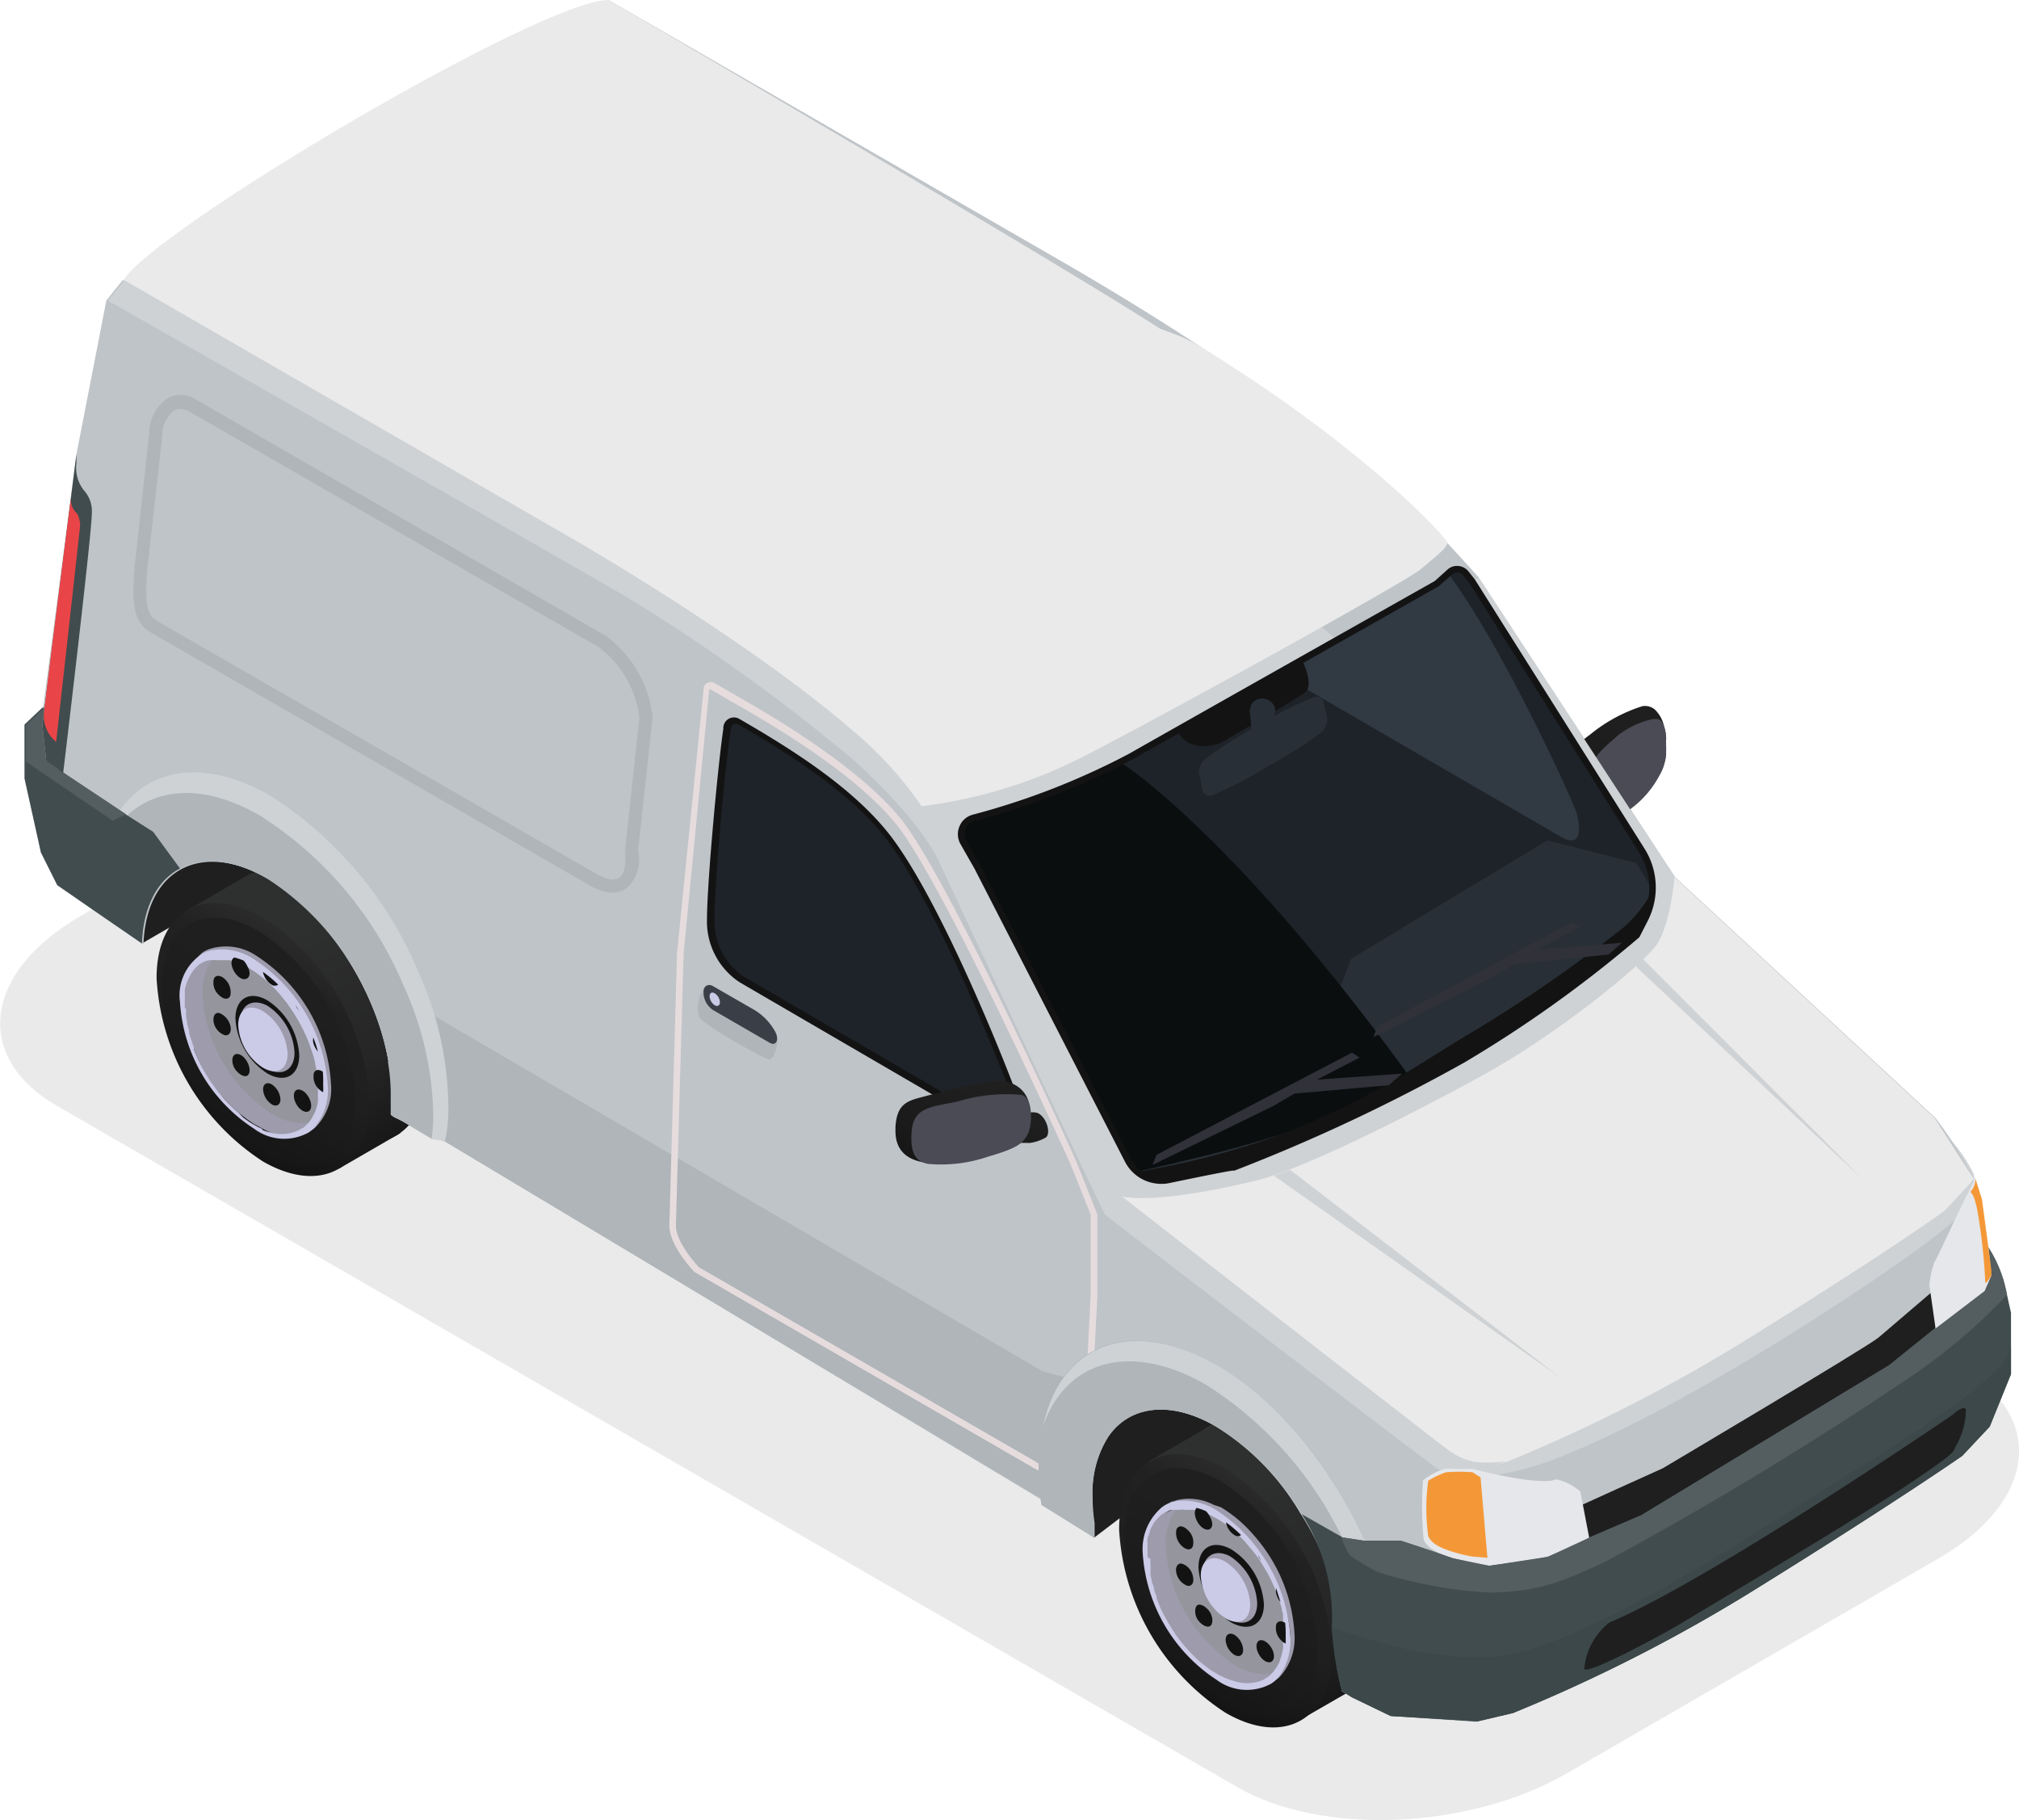 <svg xmlns="http://www.w3.org/2000/svg" xmlns:xlink="http://www.w3.org/1999/xlink" viewBox="0 0 123.4 111.26"><defs><style>.cls-1{isolation:isolate;}.cls-2,.cls-20{fill:#eaeaea;}.cls-2,.cls-26{mix-blend-mode:multiply;}.cls-3{fill:#1f1f1f;}.cls-4{fill:url(#linear-gradient);}.cls-5{fill:url(#linear-gradient-2);}.cls-6{fill:url(#linear-gradient-3);}.cls-7{fill:url(#linear-gradient-4);}.cls-8{fill:#9d9bac;}.cls-9{fill:#94959d;}.cls-10{fill:#cbcae7;}.cls-11{fill:#131313;}.cls-12{fill:#545d5f;}.cls-13{fill:url(#linear-gradient-5);}.cls-14{fill:url(#linear-gradient-6);}.cls-15{fill:url(#linear-gradient-7);}.cls-16{fill:#bfc4c8;}.cls-17{fill:#69645e;}.cls-18{fill:#afb5b9;}.cls-19{fill:#cfd2d5;}.cls-21{fill:#1e2329;}.cls-22{fill:url(#linear-gradient-8);}.cls-23{fill:#4b4b56;}.cls-24{fill:url(#linear-gradient-9);}.cls-25{fill:url(#linear-gradient-10);}.cls-27{fill:#e7dcdd;}.cls-28{fill:#282f37;}.cls-29{fill:#0b0e0f;mix-blend-mode:screen;}.cls-30{fill:#313942;}.cls-31{fill:#404c4e;}.cls-32{fill:#3c4849;}.cls-33{fill:#e5e7ea;}.cls-34{fill:#f49837;}.cls-35{fill:#31313a;}.cls-36{fill:#3a3f47;}.cls-37{fill:#cac9e6;}.cls-38{fill:#e94548;}</style><linearGradient id="linear-gradient" x1="24.47" y1="69.27" x2="15.31" y2="53.41" gradientUnits="userSpaceOnUse"><stop offset="0" stop-color="#181819"/><stop offset="0.27" stop-color="#262626"/><stop offset="0.77" stop-color="#2e2f2f"/></linearGradient><linearGradient id="linear-gradient-2" x1="24.18" y1="69.44" x2="15.02" y2="53.57" xlink:href="#linear-gradient"/><linearGradient id="linear-gradient-3" x1="12.84" y1="69.14" x2="19.3" y2="57.95" gradientUnits="userSpaceOnUse"><stop offset="0" stop-color="#141414"/><stop offset="0.42" stop-color="#1e1e1e"/><stop offset="0.44" stop-color="#1f1f1f"/><stop offset="0.78" stop-color="#212121"/><stop offset="0.98" stop-color="#2a2a2a"/><stop offset="1" stop-color="#2b2b2b"/></linearGradient><linearGradient id="linear-gradient-4" x1="12.85" y1="68.8" x2="18.74" y2="58.61" gradientUnits="userSpaceOnUse"><stop offset="0" stop-color="#161617"/><stop offset="0.3" stop-color="#1b1b1b"/><stop offset="0.79" stop-color="#1f1f1f"/><stop offset="0.8" stop-color="#1f1f1f"/></linearGradient><linearGradient id="linear-gradient-5" x1="83.3" y1="102.93" x2="74.14" y2="87.06" xlink:href="#linear-gradient"/><linearGradient id="linear-gradient-6" x1="71.67" y1="102.79" x2="78.13" y2="91.61" xlink:href="#linear-gradient-3"/><linearGradient id="linear-gradient-7" x1="71.69" y1="102.45" x2="77.57" y2="92.26" xlink:href="#linear-gradient-4"/><linearGradient id="linear-gradient-8" x1="96.75" y1="50.26" x2="100.84" y2="43.16" xlink:href="#linear-gradient-4"/><linearGradient id="linear-gradient-9" x1="61.13" y1="70.4" x2="62.73" y2="67.63" xlink:href="#linear-gradient-4"/><linearGradient id="linear-gradient-10" x1="57.11" y1="71.7" x2="60.67" y2="65.54" xlink:href="#linear-gradient-4"/></defs><g class="cls-1"><g id="Ebene_2" data-name="Ebene 2"><g id="Ebene_1-2" data-name="Ebene 1"><path class="cls-2" d="M75.63,109.25,3.48,67.6C-1.67,64.62-1,59.42,4.92,56L27.67,42.85C33.62,39.42,42.62,39,47.78,42l72.14,41.65c5.16,3,4.51,8.18-1.44,11.62L95.74,108.42C89.79,111.85,80.78,112.23,75.63,109.25Z"/><path class="cls-3" d="M8.68,57.67l6-3.47L32.53,67.29,66.87,94l5.49-4.18,12.86,7.74L86.65,79.9S25.32,39.17,21.72,39.65,9.55,42,8.5,44.55,5.23,51.38,8.68,57.67Z"/><polygon class="cls-4" points="24.45 69.28 20.7 71.45 11.38 55.68 15.28 53.42 23.45 58.42 25.04 67.6 24.45 69.28"/><path class="cls-5" d="M26.1,65.26c0,4.11-2.91,5.77-6.5,3.7a14.31,14.31,0,0,1-6.5-11.21c0-4.12,2.91-5.77,6.5-3.7A14.31,14.31,0,0,1,26.1,65.26Z"/><path class="cls-6" d="M22.57,67.3c0,4.11-2.91,5.77-6.5,3.7a14.31,14.31,0,0,1-6.5-11.21c0-4.11,2.91-5.77,6.5-3.7A14.31,14.31,0,0,1,22.57,67.3Z"/><path class="cls-7" d="M21.72,67.12c0,3.75-2.65,5.26-5.92,3.37A13,13,0,0,1,9.88,60.28c0-3.75,2.65-5.26,5.92-3.37A13,13,0,0,1,21.72,67.12Z"/><path class="cls-8" d="M19.75,66.3a3.59,3.59,0,0,1,0,.47A3.08,3.08,0,0,1,19,68.6c-.76.84-2,.94-3.49.1a9.29,9.29,0,0,1-4.22-7.28c0-1.65.72-2.69,1.82-2.93a2.76,2.76,0,0,1,1.24,0,3.81,3.81,0,0,1,.57.19,6.4,6.4,0,0,1,.59.29,5.65,5.65,0,0,1,.57.38,7.6,7.6,0,0,1,.93.8,10.72,10.72,0,0,1,1,1.26l.22.33a10.29,10.29,0,0,1,.85,1.65h0a6.61,6.61,0,0,1,.3.85h0a7.09,7.09,0,0,1,.27,1.26h0A6.61,6.61,0,0,1,19.75,66.3Z"/><path class="cls-8" d="M11.28,61.09a4.36,4.36,0,0,0,0,.51v0a10.2,10.2,0,0,0,4,6.91l0,0,.49.31a3.28,3.28,0,0,0,3.06.39,2.26,2.26,0,0,0,.4-.25,3.32,3.32,0,0,0,1-2.71,10,10,0,0,0-4.51-7.79,3.33,3.33,0,0,0-3-.42,2,2,0,0,0-.35.19A3.24,3.24,0,0,0,11.28,61.09Zm.29.17a3,3,0,0,1,1.08-2.6l0,0h0a1.63,1.63,0,0,1,.34-.19,2.14,2.14,0,0,1,.84-.17,4,4,0,0,1,1.86.73,8.63,8.63,0,0,1,3.5,4.38,8,8,0,0,1,.8,2.75,3.1,3.1,0,0,1-1,2.52,1.94,1.94,0,0,1-.41.27h0a3.08,3.08,0,0,1-2.82-.38A9.33,9.33,0,0,1,11.57,61.26Z"/><path class="cls-9" d="M19.75,66.3a3.59,3.59,0,0,1,0,.47A3.08,3.08,0,0,1,19,68.6a3.39,3.39,0,0,1-2.4-.53,9.29,9.29,0,0,1-4.22-7.28,3.37,3.37,0,0,1,.73-2.3,2.76,2.76,0,0,1,1.24,0,3.81,3.81,0,0,1,.57.19,6.4,6.4,0,0,1,.59.29,5.65,5.65,0,0,1,.57.38,7.6,7.6,0,0,1,.93.8,10.72,10.72,0,0,1,1,1.26l.22.33a10.29,10.29,0,0,1,.85,1.65h0a6.61,6.61,0,0,1,.3.85h0a7.09,7.09,0,0,1,.27,1.26h0A6.61,6.61,0,0,1,19.75,66.3Z"/><path class="cls-10" d="M11,61.25A9.94,9.94,0,0,0,15.53,69a3.07,3.07,0,0,0,3.33.23,2.25,2.25,0,0,0,.37-.31,3.59,3.59,0,0,0,.81-2.5,10,10,0,0,0-4.51-7.78,3.55,3.55,0,0,0-2.69-.53,2.46,2.46,0,0,0-.38.14A3,3,0,0,0,11,61.25Zm.3.35a1.09,1.09,0,0,1,0-.18c0-.1,0-.2,0-.3s0-.12,0-.17,0,0,0,0a.53.53,0,0,1,0-.13s0-.05,0-.07a.13.13,0,0,1,0-.06,1.18,1.18,0,0,1,0-.2,1.76,1.76,0,0,1,.07-.27s0,0,0,0h0a1.59,1.59,0,0,1,.07-.2,1.51,1.51,0,0,1,.13-.29,1.14,1.14,0,0,1,.12-.22,1.18,1.18,0,0,1,.13-.18.48.48,0,0,1,.09-.11l.05-.06.06-.06.12-.11,0,0,0,0h0a.71.71,0,0,1,.14-.1l0,0h0l.12-.06h0l0,0h0a.77.77,0,0,1,.19-.08l.18-.05h0l.06,0h0l.09,0a2.47,2.47,0,0,1,.39,0h.23l.22,0,.12,0,.16,0a1.39,1.39,0,0,1,.33.1,3.49,3.49,0,0,1,.54.23c.11,0,.2.1.31.15l.28.18a2.83,2.83,0,0,1,.28.2,7.6,7.6,0,0,1,.93.8,7.7,7.7,0,0,1,.54.6c.09.11.17.22.26.32l.23.33a0,0,0,0,1,0,0l.22.33c.08.12.15.25.23.38s.18.33.27.5.12.23.17.35l.08.16c.07.17.15.35.21.53s.13.37.19.56h0a3,3,0,0,1,.09.32,2.46,2.46,0,0,1,.07.29h0c0,.11.05.22.06.33s0,.21.05.32h0a6.59,6.59,0,0,1,.05.75c0,.1,0,.19,0,.27l0,.2v0l0,.26a1.43,1.43,0,0,1,0,.22,4.12,4.12,0,0,1-.16.56,1.79,1.79,0,0,1-.12.24,2.26,2.26,0,0,1-.22.37l-.12.14s0,0,0,0l-.18.17-.15.12-.05,0h0l-.12.08a.88.88,0,0,1-.2.09.9.9,0,0,1-.21.08,2.46,2.46,0,0,1-1.35,0,3.21,3.21,0,0,1-.48-.14L16,69l-.25-.12-.25-.14-.22-.13,0,0-.4-.28L14.56,68a9,9,0,0,1-.89-.86l-.33-.41A10.26,10.26,0,0,1,12.23,65a9.37,9.37,0,0,1-.38-.86.76.76,0,0,1,0-.11c-.05-.14-.1-.28-.14-.42a4,4,0,0,1-.14-.46c0-.2-.09-.38-.12-.58s-.05-.29-.07-.43,0-.3,0-.45Z"/><path class="cls-11" d="M18.29,64.51c0,1.24-.87,1.73-1.95,1.11a4.27,4.27,0,0,1-1.95-3.36c0-1.23.87-1.73,1.95-1.11A4.29,4.29,0,0,1,18.29,64.51Z"/><path class="cls-8" d="M18,64.35c0,1.05-.74,1.48-1.66,1a3.67,3.67,0,0,1-1.66-2.87c0-1.06.74-1.48,1.66-1A3.65,3.65,0,0,1,18,64.35Z"/><path class="cls-10" d="M17.58,64.41c0,1-.68,1.34-1.51.86a3.32,3.32,0,0,1-1.51-2.6c0-1,.68-1.34,1.51-.86A3.35,3.35,0,0,1,17.58,64.41Z"/><path class="cls-11" d="M17,60.19a.35.35,0,0,1-.41,0,1.22,1.22,0,0,1-.52-.78A7.6,7.6,0,0,1,17,60.19Z"/><path class="cls-11" d="M18.28,61.78l-.1-.12a1.13,1.13,0,0,1-.12-.21Z"/><path class="cls-11" d="M19.43,64.28a1.36,1.36,0,0,1-.28-.53.72.72,0,0,1,0-.32A6.61,6.61,0,0,1,19.43,64.28Z"/><path class="cls-11" d="M19.75,66.3a3.59,3.59,0,0,1,0,.47,1.38,1.38,0,0,1-.23-.16,1.07,1.07,0,0,1-.34-1c.08-.23.3-.26.55-.1h0A6.61,6.61,0,0,1,19.75,66.3Z"/><path class="cls-11" d="M18.06,67.4c-.17-.38-.12-.73.12-.79s.57.19.74.57.12.72-.12.78S18.23,67.77,18.06,67.4Z"/><path class="cls-11" d="M16.08,66.59c0-.33.24-.47.53-.3a1.18,1.18,0,0,1,.53.92c0,.33-.24.47-.53.3A1.18,1.18,0,0,1,16.08,66.59Z"/><path class="cls-11" d="M14.3,64.51c.17-.18.51-.05.74.29s.29.75.12.92-.5,0-.74-.29S14.13,64.68,14.3,64.51Z"/><path class="cls-11" d="M13.41,61.93a1.12,1.12,0,0,1,.67.78c.09.37-.07.63-.35.57a1.06,1.06,0,0,1-.67-.78C13,62.13,13.13,61.87,13.41,61.93Z"/><path class="cls-11" d="M13.74,59.85a1.09,1.09,0,0,1,.34,1c-.09.27-.39.27-.67,0a1,1,0,0,1-.34-1C13.16,59.59,13.46,59.59,13.74,59.85Z"/><path class="cls-11" d="M15,59.85c-.23.06-.56-.19-.74-.56s-.13-.66.06-.76a3.81,3.81,0,0,1,.57.19,1.25,1.25,0,0,1,.23.35C15.34,59.44,15.28,59.79,15,59.85Z"/><path class="cls-12" d="M84.93,98.91c0,4.12-2.9,5.78-6.49,3.7a14.31,14.31,0,0,1-6.5-11.2c0-4.12,2.91-5.78,6.5-3.71A14.3,14.3,0,0,1,84.93,98.91Z"/><polygon class="cls-13" points="83.28 102.94 79.53 105.1 70.21 89.33 74.11 87.08 82.28 92.07 83.88 101.25 83.28 102.94"/><path class="cls-14" d="M81.4,101c0,4.12-2.91,5.78-6.5,3.7a14.31,14.31,0,0,1-6.5-11.2c0-4.12,2.91-5.78,6.5-3.71A14.31,14.31,0,0,1,81.4,101Z"/><path class="cls-15" d="M80.55,100.77c0,3.76-2.65,5.27-5.92,3.38a13,13,0,0,1-5.92-10.21c0-3.75,2.65-5.27,5.92-3.38A13,13,0,0,1,80.55,100.77Z"/><path class="cls-8" d="M78.58,100c0,.16,0,.32,0,.47a3,3,0,0,1-.71,1.83c-.76.84-2,.94-3.49.11a9.32,9.32,0,0,1-4.22-7.29c0-1.65.72-2.69,1.82-2.93a2.72,2.72,0,0,1,1.23,0,3.23,3.23,0,0,1,.57.2,3.29,3.29,0,0,1,.6.29,6.12,6.12,0,0,1,.57.37,6.85,6.85,0,0,1,.92.8,9,9,0,0,1,1,1.26c.08.11.15.22.22.33A10.38,10.38,0,0,1,78,97.08h0c.11.28.21.56.29.84h0a7.28,7.28,0,0,1,.27,1.26h0A6.61,6.61,0,0,1,78.58,100Z"/><path class="cls-8" d="M70.12,94.75c0,.14,0,.28,0,.43v0a10.22,10.22,0,0,0,4,7h0c.16.11.33.22.49.31a3.24,3.24,0,0,0,3.07.39,1.67,1.67,0,0,0,.4-.25,1.29,1.29,0,0,0,.17-.16,3.48,3.48,0,0,0,.87-2.55,9.88,9.88,0,0,0-2.48-6.06h0a8.25,8.25,0,0,0-2-1.71A4.5,4.5,0,0,0,74.2,92a3.29,3.29,0,0,0-2.26-.3l-.24.08-.06,0a2,2,0,0,0-.32.18h0a1,1,0,0,0-.18.13A3.37,3.37,0,0,0,70.12,94.75Zm.29.17a3,3,0,0,1,1.08-2.61h0a1.57,1.57,0,0,1,.33-.19l.12,0a2.43,2.43,0,0,1,.73-.13,3.93,3.93,0,0,1,1.85.73A8.72,8.72,0,0,1,78.05,97a7.79,7.79,0,0,1,.8,2.75,3.17,3.17,0,0,1-.93,2.5l0,0a2.07,2.07,0,0,1-.41.27h0a3.06,3.06,0,0,1-2.83-.38A9.32,9.32,0,0,1,70.41,94.92Z"/><path class="cls-9" d="M78.58,100c0,.16,0,.32,0,.47a3,3,0,0,1-.71,1.83,3.42,3.42,0,0,1-2.4-.52,9.29,9.29,0,0,1-4.22-7.28A3.35,3.35,0,0,1,72,92.14a2.72,2.72,0,0,1,1.23,0,3.23,3.23,0,0,1,.57.2,3.29,3.29,0,0,1,.6.29,6.12,6.12,0,0,1,.57.37,6.85,6.85,0,0,1,.92.8,9,9,0,0,1,1,1.26c.08.11.15.22.22.33A10.38,10.38,0,0,1,78,97.08h0c.11.28.21.56.29.84h0a7.28,7.28,0,0,1,.27,1.26h0A6.61,6.61,0,0,1,78.58,100Z"/><path class="cls-10" d="M69.84,94.91a10,10,0,0,0,4.52,7.78,3.09,3.09,0,0,0,3.34.23,1.8,1.8,0,0,0,.36-.32.86.86,0,0,0,.13-.14,3.76,3.76,0,0,0,.68-2.35,10,10,0,0,0-4.51-7.78A3.74,3.74,0,0,0,72,91.75a1.31,1.31,0,0,0-.27.06.68.68,0,0,0-.23.07h0l-.13.05h0a1.6,1.6,0,0,0-.47.31h0A3.35,3.35,0,0,0,69.84,94.91Zm.3.27v-.11c0-.1,0-.2,0-.3a1.09,1.09,0,0,1,0-.18l0-.24a1.87,1.87,0,0,1,0-.25,1.55,1.55,0,0,1,.06-.23v0a0,0,0,0,0,0,0,.76.76,0,0,1,.08-.21.14.14,0,0,1,0-.07,1.33,1.33,0,0,1,.11-.24,1.55,1.55,0,0,1,.12-.22,1.18,1.18,0,0,1,.13-.18l.14-.16.12-.12,0,0a.67.67,0,0,1,.14-.11l.14-.09.09-.06h0l0,0h0l0,0a1.83,1.83,0,0,1,.33-.11H72a0,0,0,0,1,0,0,2,2,0,0,1,.5,0h.21l.25,0,.26.05.31.09a2.88,2.88,0,0,1,.45.19h0a.61.61,0,0,1,.14.07l.26.14a6.12,6.12,0,0,1,.57.37,9.75,9.75,0,0,1,.92.8c.13.14.26.27.37.41s.29.34.43.52.16.21.23.32,0,0,0,0a3.37,3.37,0,0,1,.21.31h0c.08.13.16.25.23.38l.13.22a2.44,2.44,0,0,1,.14.28,2.81,2.81,0,0,1,.17.35l.08.17a4.71,4.71,0,0,1,.21.52,3.93,3.93,0,0,1,.19.58h0a1.92,1.92,0,0,1,.09.32c0,.1.05.19.07.29h0a1.16,1.16,0,0,1,0,.18l0,.19a.08.08,0,0,1,0,0l0,.23,0,.33h0c0,.14,0,.28,0,.42s0,.32,0,.47a.43.43,0,0,1,0,0,1.6,1.6,0,0,1,0,.23,3.71,3.71,0,0,1-.2.78c0,.09-.07.17-.11.25a1.59,1.59,0,0,1-.13.22l-.1.14a.53.53,0,0,1-.12.14v0h0l-.17.18a.91.91,0,0,1-.16.11s0,0,0,0h0l-.12.08a1.24,1.24,0,0,1-.2.1,1,1,0,0,1-.21.07,2.54,2.54,0,0,1-1.35,0l-.48-.15-.24-.1-.25-.12a1.57,1.57,0,0,1-.25-.14l-.22-.13h0a7.47,7.47,0,0,1-.79-.6l0,0c-.12-.1-.24-.22-.35-.33a2.61,2.61,0,0,1-.23-.24,6.89,6.89,0,0,1-.55-.63l-.25-.32a11.85,11.85,0,0,1-.85-1.42,4.54,4.54,0,0,1-.21-.45l0,0-.18-.45,0-.08c-.06-.16-.11-.31-.16-.46v0c0-.16-.09-.33-.14-.49a.08.08,0,0,0,0,0c0-.13-.06-.28-.08-.42s0-.07,0-.1,0-.29,0-.43a3.25,3.25,0,0,1,0-.44Z"/><path class="cls-11" d="M77.25,98.07c0,1.23-.88,1.73-2,1.11a4.29,4.29,0,0,1-2-3.36c0-1.23.87-1.73,2-1.11A4.3,4.3,0,0,1,77.25,98.07Z"/><path class="cls-8" d="M76.84,98c0,1.06-.75,1.48-1.67,1a3.65,3.65,0,0,1-1.66-2.87c0-1,.74-1.48,1.66-1A3.68,3.68,0,0,1,76.84,98Z"/><path class="cls-10" d="M76.41,98.07c0,1-.68,1.34-1.51.86a3.34,3.34,0,0,1-1.51-2.6c0-1,.68-1.34,1.51-.86A3.32,3.32,0,0,1,76.41,98.07Z"/><path class="cls-11" d="M75.85,93.84a.33.33,0,0,1-.4,0,1.14,1.14,0,0,1-.52-.78A6.85,6.85,0,0,1,75.85,93.84Z"/><path class="cls-11" d="M77.11,95.43a.63.63,0,0,1-.1-.12,2,2,0,0,1-.12-.21C77,95.21,77,95.32,77.11,95.43Z"/><path class="cls-11" d="M78.26,97.93A1.23,1.23,0,0,1,78,97.4a.66.66,0,0,1,0-.31C78.08,97.37,78.18,97.65,78.26,97.93Z"/><path class="cls-11" d="M78.58,100c0,.16,0,.32,0,.47a.67.67,0,0,1-.24-.16,1.06,1.06,0,0,1-.34-1c.08-.22.31-.26.55-.1h0A6.61,6.61,0,0,1,78.58,100Z"/><path class="cls-11" d="M76.9,101.05c-.18-.37-.12-.72.11-.78s.57.19.75.56.12.72-.12.78S77.07,101.42,76.9,101.05Z"/><path class="cls-11" d="M74.91,100.25c0-.34.24-.48.54-.31a1.18,1.18,0,0,1,.53.92c0,.34-.24.47-.54.3A1.18,1.18,0,0,1,74.91,100.25Z"/><path class="cls-11" d="M73.14,98.16c.17-.17.5,0,.74.29s.29.75.12.92-.51,0-.75-.29S73,98.33,73.14,98.16Z"/><path class="cls-11" d="M72.24,95.59a1,1,0,0,1,.67.77c.09.38-.06.63-.34.58a1.08,1.08,0,0,1-.67-.78C71.81,95.78,72,95.53,72.24,95.59Z"/><path class="cls-11" d="M72.57,93.51a1,1,0,0,1,.34,1c-.09.27-.39.27-.67,0a1.07,1.07,0,0,1-.34-1C72,93.24,72.29,93.24,72.57,93.51Z"/><path class="cls-11" d="M73.88,93.5c-.24.06-.57-.19-.74-.56s-.13-.65,0-.76a3.23,3.23,0,0,1,.57.2,1.22,1.22,0,0,1,.24.34C74.17,93.09,74.12,93.44,73.88,93.5Z"/><path class="cls-16" d="M122.91,80.25V84L121,87.55,117.76,86l-2.38-1.15.41-1a3.3,3.3,0,0,0-.16-1.07,2.62,2.62,0,0,0-.87-1.32c0-4.84-2.39-11.32-6.59-13.75s-7.62-.49-7.62,4.34a10.19,10.19,0,0,0,.11,1.55v.83l-.35-.21-2.87-1.72L69,45.9l-3-1.81L65.82,44V42.65A16.8,16.8,0,0,0,58.2,29.5c-4.1-2.37-7.45-.58-7.62,4l-3.27-2.25L45.4,29.92l-1-2-1-4.51v-3.3h1L36.39,9.45,35.78,1.2,37.19,0h0L64.93,16c11.9,6.88,18.62,12.47,20.36,14s5.09,5.3,5.09,5.3l12,18.32,15.91,14.72a26.46,26.46,0,0,1,2.37,3.7C121,73.13,121.7,78,121.7,78a0,0,0,0,0,0,0Z"/><path class="cls-17" d="M101.92,74.26A13.75,13.75,0,0,0,108.17,85c3.44,2,6.24.4,6.24-3.56a13.77,13.77,0,0,0-6.24-10.77C104.72,68.71,101.92,70.3,101.92,74.26Z"/><path class="cls-18" d="M97.27,70.17a17.08,17.08,0,0,0,.17,2.34l2.88,1.72.34.22v-.84a10.21,10.21,0,0,1-.12-1.55c0-4.83,3.42-6.78,7.63-4.34s6.58,8.91,6.58,13.75a2.91,2.91,0,0,1,1,2.38l-.42,1L117.76,86a12.58,12.58,0,0,0,.27-2.63c0-6.91-3.84-15.93-9.86-19.4S97.27,63.26,97.27,70.17Z"/><path class="cls-17" d="M52,36c0,4,4.87,7.59,8.32,9.58s4.17,1.59,4.17-2.37A13.76,13.76,0,0,0,58.2,32.48C54.75,30.49,52,32.09,52,36Z"/><path class="cls-18" d="M47.31,31.23l3.27,2.25c.17-4.56,3.51-6.35,7.62-4a16.8,16.8,0,0,1,7.62,13.15V44l.19.13,3,1.81c0-.43.07-.88.07-1.36,0-6.91-4.88-15.33-10.9-18.8C52.39,22.39,47.64,24.86,47.31,31.23Z"/><path class="cls-19" d="M121,87.55h0l-16.86,9.73-13.77,7.95s0,0,0,0h0s-2.46-5.79-4.73-11.08c-1.86-4.35-3.59-8.35-3.74-8.57-.33-.48-17.38-15.51-17.38-15.51l-56.88-53h0L37.19,0h0L116,69.28l1.31,1.16,2.11,9.88Z"/><path class="cls-16" d="M121,87.55h0l-16.86,9.73c-3.4.4-7,.5-10.45.64-11.17.43-5.36-10-4.73-10.38L116,69.28l1.31,1.16,2.11,9.88Z"/><path class="cls-3" d="M97.13,94l-1.69-.22c.17-.67-.72-.86-.1-1.16,1-.48,6.28-2.86,6.28-2.86s12.47-7.39,13.2-8l3.79-3.24c.27-.23.72.56.86.89l-1.22,1.82-2.78,2.24-15.15,9.17Z"/><path class="cls-20" d="M7.55,17.12S29.11,41.88,37.62,45.3s16.34,4.11,18.56,4a29.8,29.8,0,0,0,9.37-2.72C68.8,45,85.76,35.69,86.84,34.79s1.56-1.29,1.62-1.59-5.37-6.08-15.18-12.06S7.55,17.12,7.55,17.12Z"/><polygon class="cls-20" points="120.63 72.06 89.95 89.77 68.56 73.14 102.35 53.63 118.25 68.35 120.63 72.06"/><path class="cls-19" d="M68.56,73.14c1.48.32,4.81-.13,8.32-1,2.55-.62,8.57-3.58,13.5-6.27s10-6.9,10.86-8.1,1.11-4.17,1.11-4.17S89.4,50.48,83,55.06,68.56,73.14,68.56,73.14Z"/><path class="cls-16" d="M91.58,98.3v3.76l-1.29,3.2L85,104.9l-2.38-1.15-.62-.39v-3a15.55,15.55,0,0,0-2.44-7.81,15.35,15.35,0,0,0-5.19-5.33c-2.81-1.63-5.28-1.3-6.59.55a6.41,6.41,0,0,0-1,3.79,10.31,10.31,0,0,0,.12,1.55V94l-.29-.17,0,0-2.85-2.09L27.16,69.74l-3.05-1.45-.19-.14v-1.3a11.72,11.72,0,0,0-.17-1.93C23,60.54,20,55.81,16.3,53.69c-4.11-2.36-7.45-.58-7.62,4L5.41,55.43,3.5,54.11l-1-2-1-4.52v-3.3h1L4.67,27.77l1.83-9.4,1-1.25h0l27.72,16C47.19,40,52.5,45.26,54.25,46.79s4.41,6.84,4.41,6.84l9.9,19.52,17.81,14.4L90,89.77c.39,1.07,1.07,5.94,1.07,5.94Z"/><path class="cls-16" d="M89.07,89.23l-2.7-1.68-8.94-7.23-9.9-6.09-25.95-16L4.65,37.38s-.48.21-1.26.6l-.8,6.35h-1v3.3l1,4.52,1,2,1.91,1.32,3.27,2.24c.17-4.56,3.51-6.34,7.62-4C20,55.81,23,60.54,23.75,64.92a11.72,11.72,0,0,1,.17,1.93v1.3l.19.14,3.05,1.45L63.68,91.65l2.85,2.09,0,0,.29.17v-.83a10.31,10.31,0,0,1-.12-1.55,6.41,6.41,0,0,1,1-3.79c1.31-1.85,3.78-2.18,6.59-.55a15.35,15.35,0,0,1,5.19,5.33A15.55,15.55,0,0,1,82,100.37v3l.62.39L85,104.9l5.13.35A27.8,27.8,0,0,0,91.58,99V98.3l0-.2C91.22,96.68,89.88,92,89.07,89.23Z"/><path class="cls-18" d="M66.75,91.57a6.41,6.41,0,0,1,1-3.79l-1.46-3.26-2.58-.7-38-22.2a24.82,24.82,0,0,0-2,3.3,11.72,11.72,0,0,1,.17,1.93v1.3l.19.14,3.05,1.45L63.68,91.65l2.85,2.09,0,0,.29-.33v-.33A10.31,10.31,0,0,1,66.75,91.57Z"/><path class="cls-18" d="M27.2,68.74c0,.34,0,.67,0,1l-.82-.12h0l-2.22-1.33-.19-.14v-1.3A16.83,16.83,0,0,0,16.3,53.69c-2.06-1.18-3.92-1.33-5.29-.6S8.77,55.4,8.68,57.67L5.41,55.43A10.21,10.21,0,0,1,6.15,52a6.07,6.07,0,0,1,1.56-2.21c2-1.78,5.1-1.86,8.59.15C22.31,53.41,27.2,61.83,27.2,68.74Z"/><path class="cls-21" d="M45.15,44.14c3.31,1.91,7.05,4.29,9.23,7.17,3.23,4.29,7.51,15.17,7.74,16S62.46,69.85,61,69L45.31,59.88a4.3,4.3,0,0,1-1.87-3.66c0-2.13.65-9.36,1-11.64C44.58,43.85,45.11,44.12,45.15,44.14Z"/><path class="cls-11" d="M61.69,69.44a1.69,1.69,0,0,1-.8-.26L45.21,60.05a4.45,4.45,0,0,1-2-3.83c0-2.23.67-9.46,1-11.67a.65.65,0,0,1,1-.59h0c3.36,1.94,7.09,4.32,9.29,7.23,3.31,4.39,7.58,15.37,7.77,16.11.1.37.36,1.58-.21,2A.63.63,0,0,1,61.69,69.44ZM44.89,44.27l-.07,0c-.07,0-.12.15-.15.32-.36,2.2-1,9.4-1,11.61a4.09,4.09,0,0,0,1.77,3.49l15.68,9.12c.36.21.63.26.77.16s.23-.95.06-1.59-4.42-11.62-7.71-16c-2.15-2.85-5.84-5.2-9.16-7.12A.4.4,0,0,0,44.89,44.27Z"/><path class="cls-22" d="M95.63,48.54a3.26,3.26,0,0,0,.1.89v0a.66.66,0,0,0,.12.22l.16.13a2.89,2.89,0,0,0,1.22.54,2.32,2.32,0,0,0,.59,0h0a.23.23,0,0,0,.11,0h0a1.86,1.86,0,0,0,.66-.2l.15-.09h0l.16-.09h0a7.77,7.77,0,0,0,2.64-2.77,2.54,2.54,0,0,0,.17-.46,3.38,3.38,0,0,0,.11-.57.71.71,0,0,0,0-.14,3.67,3.67,0,0,0,0-.46c0-.12,0-.23,0-.34a1.23,1.23,0,0,0,0-.19,3.19,3.19,0,0,0-.12-.63v0a2,2,0,0,0-.55-1,.93.93,0,0,0-.77-.21,9.55,9.55,0,0,0-3.2,1.74,3.86,3.86,0,0,0-1.49,2l0,.06a2,2,0,0,0,0,.34c0,.15,0,.33,0,.51h0C95.63,48,95.63,48.29,95.63,48.54Z"/><path class="cls-23" d="M96.94,47.92v.22h0s0,0,0,0a3.29,3.29,0,0,0,.23,1.28h0a1.15,1.15,0,0,0,.56.64,1.29,1.29,0,0,0,1-.06h0l.18-.08h0a6,6,0,0,0,2.64-2.77,2.54,2.54,0,0,0,.17-.46,2.38,2.38,0,0,0,.11-.53v0a.71.71,0,0,0,0-.14,3.67,3.67,0,0,0,0-.46c0-.12,0-.23,0-.34a.5.5,0,0,0,0-.17h0a2.14,2.14,0,0,0-.12-.64v0c-.1-.27-.23-.42-.38-.45a1.2,1.2,0,0,0-.32,0,5.29,5.29,0,0,0-2.13,1C98.12,45.66,97,46.43,96.94,47.92Z"/><path class="cls-24" d="M62.93,69.87a2.66,2.66,0,0,0,1-.34c.29-.24.08-1.13-.43-1.45s-1.9.39-2.14.27-1.66.48-1.66.48l.47,1Z"/><path class="cls-25" d="M60.1,66.17c1.33-.33,2.68.1,2.86,1.6.21,1.83-.59,2.12-1.07,2.35a11.47,11.47,0,0,1-4.59,1c-2.29,0-2.57-1.2-2.57-2v-.22c.07-1.16.49-1.51,1.27-1.74C57.68,66.69,60.1,66.17,60.1,66.17Z"/><path class="cls-23" d="M62.44,66.93a10.29,10.29,0,0,0-3.89.4c-1.55.34-2.71.31-2.83,1.82s.36,1.87,1,2a8.88,8.88,0,0,0,3.69-.45c1.84-.53,2.1-.83,2.39-1.34S63.19,67.16,62.44,66.93Z"/><g class="cls-26"><path class="cls-27" d="M64.38,90.09a2.62,2.62,0,0,1-1.3-.41L42.45,77.76c-.06-.06-1.54-1.6-1.54-2.84l.47-16.65L43,42.16a.42.42,0,0,1,.21-.4.45.45,0,0,1,.47,0l1.36.79c4.84,2.74,8.22,5.29,10.06,7.56C58,53.77,65.46,70.26,65.78,71h0l1.29,3.24v5l-.43,8.28c0,.1-.35,1.91-1.54,2.46A1.73,1.73,0,0,1,64.38,90.09ZM42.72,77.47,63.28,89.34a1.76,1.76,0,0,0,1.65.22c1-.46,1.31-2.12,1.31-2.14l.42-8.24V74.24l-1.25-3.12c-.15-.33-7.75-17.16-10.63-20.73-1.81-2.23-5.16-4.74-10-7.46l-1.36-.79a.13.13,0,0,0-.08,0s0,0,0,.07L41.78,58.3l-.47,16.63C41.31,75.93,42.55,77.29,42.72,77.47Z"/></g><path class="cls-18" d="M85.27,102.27A11.94,11.94,0,0,1,85,104.9l-2.38-1.15-.62-.39v-3a15.55,15.55,0,0,0-2.44-7.81,15.35,15.35,0,0,0-5.19-5.33c-4.21-2.43-7.62-.49-7.62,4.34a10.31,10.31,0,0,0,.12,1.55V94l-.34-.21L63.65,92a15.32,15.32,0,0,1-.17-2.33c0-6.91,4.87-9.69,10.89-6.21,3.76,2.16,7.08,6.26,9,10.71A20.5,20.5,0,0,1,85.27,102.27Z"/><path class="cls-19" d="M83.4,94.18c-2-4.45-5.27-8.55-9-10.71-5.22-3-9.57-1.32-10.64,3.68,1.41-4,5.35-5.17,10-2.47a22.74,22.74,0,0,1,8.75,10.38,19.78,19.78,0,0,1,1.82,7.84,13.58,13.58,0,0,1-.11,1.61l.8.39a11.94,11.94,0,0,0,.27-2.63A20.5,20.5,0,0,0,83.4,94.18Z"/><path class="cls-19" d="M27.4,67.46a9,9,0,0,1-.2,2.28h0l-.82-.12h0a10.53,10.53,0,0,0,.1-1.53,19.75,19.75,0,0,0-1.81-7.83,22.73,22.73,0,0,0-8.76-10.39c-4.65-2.7-8.44-1.3-9.85,2.69,0-.2.09-.38.14-.57,1.25-4.58,5.33-6.23,10.35-3.33a23.48,23.48,0,0,1,9,10.71A20.35,20.35,0,0,1,27.4,67.46Z"/><path class="cls-18" d="M37.47,54.57A2.9,2.9,0,0,1,36,54.1L9.3,38.71c-1.05-.6-1.28-1.46-1.08-4l.9-8.21a2.6,2.6,0,0,1,1.16-2.18,1.71,1.71,0,0,1,1.72.12L37,38.85a7.09,7.09,0,0,1,2.88,4.94v.09L39,52a2.34,2.34,0,0,1-.72,2.31A1.5,1.5,0,0,1,37.47,54.57ZM11,25a.74.74,0,0,0-.34.08,1.89,1.89,0,0,0-.74,1.55L9,34.8c-.2,2.57.11,2.88.68,3.21L36.42,53.4c.62.36,1.12.46,1.42.26s.45-.8.36-1.59V52l.88-8.14a6.37,6.37,0,0,0-2.47-4.29l-25-14.39A1.19,1.19,0,0,0,11,25Z"/><path class="cls-20" d="M37.19,0C33.06,0,9.39,14.05,7.55,17.12l37,20.44c3.49,1.95,31-13.2,27.74-16.5C71.07,19.79,37.19,0,37.19,0Z"/><polygon class="cls-19" points="68.56 73.14 102.35 53.63 90.38 35.31 58.66 53.63 68.56 73.14"/><path class="cls-20" d="M121,87.55l-1.68,1.8s-3.24,2.38-11.64,7.6a99.28,99.28,0,0,1-15.18,7.79l-2.17.51s0,0,0,0c.71-.54,19.59-15.13,19.92-15.36-.45.4,10.09-2.18,10.71-2.32Z"/><path class="cls-20" d="M120.63,72.06,119,74.4s-3.26,2.34-11.67,7.56a81,81,0,0,1-14.94,7.43L90,89.77s20.42-15.78,20-15.38S120.63,72.06,120.63,72.06Z"/><path class="cls-21" d="M75.38,71.35c-.1,0-2.34.43-4,.77a2.26,2.26,0,0,1-2.47-1.19L59.74,53l-.86-1.49A1,1,0,0,1,59.51,50a44.83,44.83,0,0,0,9.59-3.74L87.79,35.69l.82-.73a.69.69,0,0,1,1,.09l.39.5L100.35,52a4.21,4.21,0,0,1,.18,4.19l-.47.93a73.23,73.23,0,0,1-10.64,7.62A108.27,108.27,0,0,1,75.38,71.35Z"/><path class="cls-28" d="M100.06,57.12l.47-.93a4.07,4.07,0,0,0,.46-1.8c-.24-.41-.58-1-1-1.67h-.12l-5.29-1.35-12,7.24-1.86,4.78-12.1,6.89.34.67a2.27,2.27,0,0,0,2.47,1.18c1.64-.34,3.88-.8,4-.77a108.27,108.27,0,0,0,14-6.61A73.23,73.23,0,0,0,100.06,57.12Z"/><path class="cls-29" d="M69.49,71.63c5.17-1.18,11.2-2.53,16.72-5.73C75.42,51,68.59,46.67,68.59,46.67l-.46.1A48.19,48.19,0,0,1,59.51,50a1,1,0,0,0-.63,1.52L59.74,53l8.12,15.85c.77,1.32,1.32,2.29,1.55,2.71Z"/><path class="cls-11" d="M99.21,56.71a89.27,89.27,0,0,1-9.73,6.68c-4.16,2.49-9.25,6.45-20,8.25,0,.19.6.75,2.25.42s3.68-.71,3.68-.71,9.87-4,11.45-5.16,5-2.65,8.66-5.6a28.24,28.24,0,0,0,4.57-3.47,13.3,13.3,0,0,0,.93-2.73A7.56,7.56,0,0,1,99.21,56.71Z"/><path class="cls-30" d="M95.32,51.11,79.63,42a4.28,4.28,0,0,1-1.12-1.07l9.28-5.24.72-.63c3.31,4.41,7.58,13.8,7.83,14.58S96.78,52,95.32,51.11Z"/><path class="cls-31" d="M122.91,80.25V84l-1.3,3.21L119.93,89s-3.88,2.71-12.28,7.93a99.28,99.28,0,0,1-15.18,7.79l-2.17.51h0L85,104.9l-2.38-1.15-.62-.39a22,22,0,0,1-.6-3.92,11.73,11.73,0,0,0-1.84-6.88L82.09,94l.06,0,1.25.19h2.23l1.73.57,1.41.49,2.25.47,3.57-.55L97.13,94l3.19-1.38,15.15-9.17,2.78-2.24,1.17-.88L121,79.16,121.7,78l.7.1.27,1.07Z"/><path class="cls-32" d="M122.91,82.25V84l-1.3,3.21L119.93,89s-3.88,2.71-12.28,7.93a99.28,99.28,0,0,1-15.18,7.79l-2.17.51h0L85,104.9l-2.38-1.15-.62-.39a22,22,0,0,1-.6-3.92s5.61,2.29,10.18,1.8,13.33-6,18.28-9.15S122.91,84.24,122.91,82.25Z"/><path class="cls-19" d="M88.41,88.58c-1.41-1-19.85-15.44-19.85-15.44l-9.9-19.51A22.84,22.84,0,0,0,52,44.56c-6.21-5.37-16.67-11.43-16.67-11.43l-27.73-16-1,1.25S32.68,33.23,38.31,36.5a113.86,113.86,0,0,1,12.86,9.13c2,1.58,5.14,4.75,6.2,7s10,21.4,10.16,21.6S85.48,88,85.48,88l2.36,1.78,1,.41,3.26-.85C90.13,89.51,89.63,89.39,88.41,88.58Z"/><path class="cls-19" d="M120.63,72.06c0-.14,0-.23,0-.3a10.15,10.15,0,0,0-1.44-2.14c.59.86,1.46,2.46,1.46,2.46L118.87,74s-3.23,2.37-11.64,7.59a99.28,99.28,0,0,1-15.18,7.79l-2.08.5c.1.24.74.79,4.74-.56,7.92-3,19.37-10.61,23.05-13.36S120.7,72.94,120.63,72.06Z"/><path class="cls-19" d="M120.63,72.08s0-.32,0-.32C120.67,72.1,120.85,73.1,120.63,72.08Z"/><path class="cls-33" d="M91,95.7s2.73-.32,3.57-.54A16.83,16.83,0,0,0,97.13,94l-.54-2.82a3.38,3.38,0,0,0-1.47-.75c-1.05.45-5.17-.65-5.17-.65a10.9,10.9,0,0,1-1.37,0c-.6-.06-1.61.71-1.61.71A22.72,22.72,0,0,0,87,94C87.14,95.25,91,95.7,91,95.7Z"/><path class="cls-34" d="M90,90a11,11,0,0,0-1.62,0,5.23,5.23,0,0,0-1.09.52,12.59,12.59,0,0,0,0,3.37c.2.52.89.79,1.59,1a10,10,0,0,0,1.09.26l.94.08-.42-4.92Z"/><path class="cls-31" d="M11,53.09c-1.37.71-2.24,2.31-2.33,4.58L5.41,55.43,3.5,54.11l-1-2-1-4.52v-3.3l1.15-1.09-.14,1.1.24,2.2,4.88,3.25,1.73,1.1Z"/><polygon class="cls-12" points="7.71 49.78 6.88 50.17 1.58 46.56 1.58 44.32 2.73 43.23 2.59 44.33 2.83 46.53 7.29 49.5 7.71 49.78"/><path class="cls-12" d="M122.67,79.16a35.58,35.58,0,0,1-5.48,4.72,221.22,221.22,0,0,1-19,11.55c-2.88,1.37-4.27,1.86-7.09,1.93a27.34,27.34,0,0,1-6.93-1.27,17.7,17.7,0,0,1-1.66-1A4.25,4.25,0,0,1,82,94l.1,0,.06,0,1.25.19h2.23l1.73.57,1.41.49,2.25.47,3.57-.55L97.13,94l3.19-1.38,15.15-9.17,2.78-2.24,3.26-5A7.78,7.78,0,0,1,122.67,79.16Z"/><path class="cls-33" d="M121.7,78l-.4.92-3,2.29c-.52-3.68-.38-2.61-.38-2.61a5.41,5.41,0,0,1,.31-1.45c.15-.16,1.61-3.44,2.3-4.7a1.12,1.12,0,0,0,.13-.68A32.77,32.77,0,0,1,121.7,78Z"/><path class="cls-34" d="M120.74,72.06a1.2,1.2,0,0,1-.31.8c.18.2.24.33.4,1a34.18,34.18,0,0,1,.51,4.59l.17-.17.2-.31v-.33l-.57-4.31Z"/><path class="cls-11" d="M71,72.37A2.49,2.49,0,0,1,68.75,71L59.56,53.1l-.85-1.49a1.23,1.23,0,0,1-.07-1.09,1.21,1.21,0,0,1,.82-.72A44.82,44.82,0,0,0,69,46.08c4.61-2.62,18.69-10.56,18.69-10.56l.79-.71a.84.84,0,0,1,.66-.21.87.87,0,0,1,.61.33l.39.49,10.38,16.47a4.46,4.46,0,0,1,.19,4.4l-.51,1a76.2,76.2,0,0,1-10.68,7.65,109.7,109.7,0,0,1-14.07,6.62l-.07,0h0c-.11,0-.73.1-3.9.76A2.05,2.05,0,0,1,71,72.37ZM89.06,35a.43.43,0,0,0-.31.12l-.82.72s-14.12,8-18.73,10.59a45.45,45.45,0,0,1-9.64,3.76.8.8,0,0,0-.55.48.84.84,0,0,0,.05.74l.85,1.49,9.2,17.94a2.05,2.05,0,0,0,2.25,1.08c3-.63,3.75-.76,4-.77a108,108,0,0,0,14-6.58A74.67,74.67,0,0,0,99.9,57l.46-.89a4.06,4.06,0,0,0-.18-4L89.81,35.65l-.38-.47A.44.44,0,0,0,89.1,35Z"/><polygon class="cls-35" points="85.7 65.63 80.49 66 83.1 64.65 82.63 64.35 70.68 70.6 70.45 71.21 77.82 67.61 79.12 66.85 84.88 66.34 85.7 65.63"/><polygon class="cls-35" points="99.13 57.63 93.93 58.06 96.52 56.68 96.05 56.39 84.17 62.77 83.95 63.39 91.28 59.7 92.57 58.93 98.32 58.35 99.13 57.63"/><path class="cls-3" d="M98.37,99.18A4.08,4.08,0,0,0,96.83,102c0,.5,4.86-2.11,6.1-2.87s10.76-6.4,13.84-8.48,2.52-1.85,2.81-2.31a4.68,4.68,0,0,0,.58-2.17c-.13-.33-.85.34-.85.34S104.47,96.64,98.37,99.18Z"/><polygon class="cls-19" points="77.86 71.87 95.44 84.27 78.85 71.51 77.86 71.87"/><path class="cls-19" d="M100,59.1l13.91,13.05L100.45,58.66S100,58,100,59.1Z"/><path class="cls-11" d="M72,44.73c.61,1.25,2.28.9,2.76.6s4.42-2.53,5-3-.15-1.91-.15-1.91S75.21,43,72,44.73Z"/><path class="cls-28" d="M77.69,43.88l-1.53.88a27.18,27.18,0,0,0-2.52,1.65h0a1,1,0,0,0-.34.94l.19.89a.44.44,0,0,0,.62.37h0a22.51,22.51,0,0,0,2.6-1.3l1.52-.88a24.75,24.75,0,0,0,2.52-1.65h0a1,1,0,0,0,.35-.94L80.91,43a.45.45,0,0,0-.63-.37h0A22.39,22.39,0,0,0,77.69,43.88Z"/><path class="cls-28" d="M78,45c0-.44-.11-1.64-.11-1.64l-1.52,0s.17,1.71.19,1.77c.09.28.46.58.62.57C77.57,45.7,78,45.48,78,45Z"/><path class="cls-28" d="M77.78,43a.64.64,0,0,1-.21,1,.82.82,0,0,1-1-.21.64.64,0,0,1,.21-1A.82.82,0,0,1,77.78,43Z"/><path class="cls-18" d="M43.1,60.31a2.14,2.14,0,0,0-.39,1.82c.22.51,3.9,2.55,4.26,2.62s.59-.93.53-1.24A49,49,0,0,0,43.1,60.31Z"/><path class="cls-36" d="M46.11,61.74l-2.52-1.45c-.32-.19-.59,0-.59.33v.13a1.31,1.31,0,0,0,.59,1l3.46,2c.39.22.59-.2.33-.68h0A3.54,3.54,0,0,0,46.11,61.74Z"/><path class="cls-37" d="M44,61.27c0,.2-.14.28-.32.18a.71.71,0,0,1-.31-.55c0-.2.14-.28.31-.18A.69.69,0,0,1,44,61.27Z"/><path class="cls-31" d="M4.67,27.77l0,.56A2.19,2.19,0,0,0,5.15,30h0a1.89,1.89,0,0,1,.46,1.41c0,1.25-1.75,15.85-1.75,15.85L3.52,47l-.69-.46-.24-2.2Z"/><path class="cls-38" d="M4.33,30.48a1.13,1.13,0,0,0,.39.92,1.71,1.71,0,0,1,.18.72l-.8,7.23-.67,6a2.06,2.06,0,0,1-.75-1.7C2.84,42.1,4.33,30.48,4.33,30.48Z"/></g></g></g></svg>